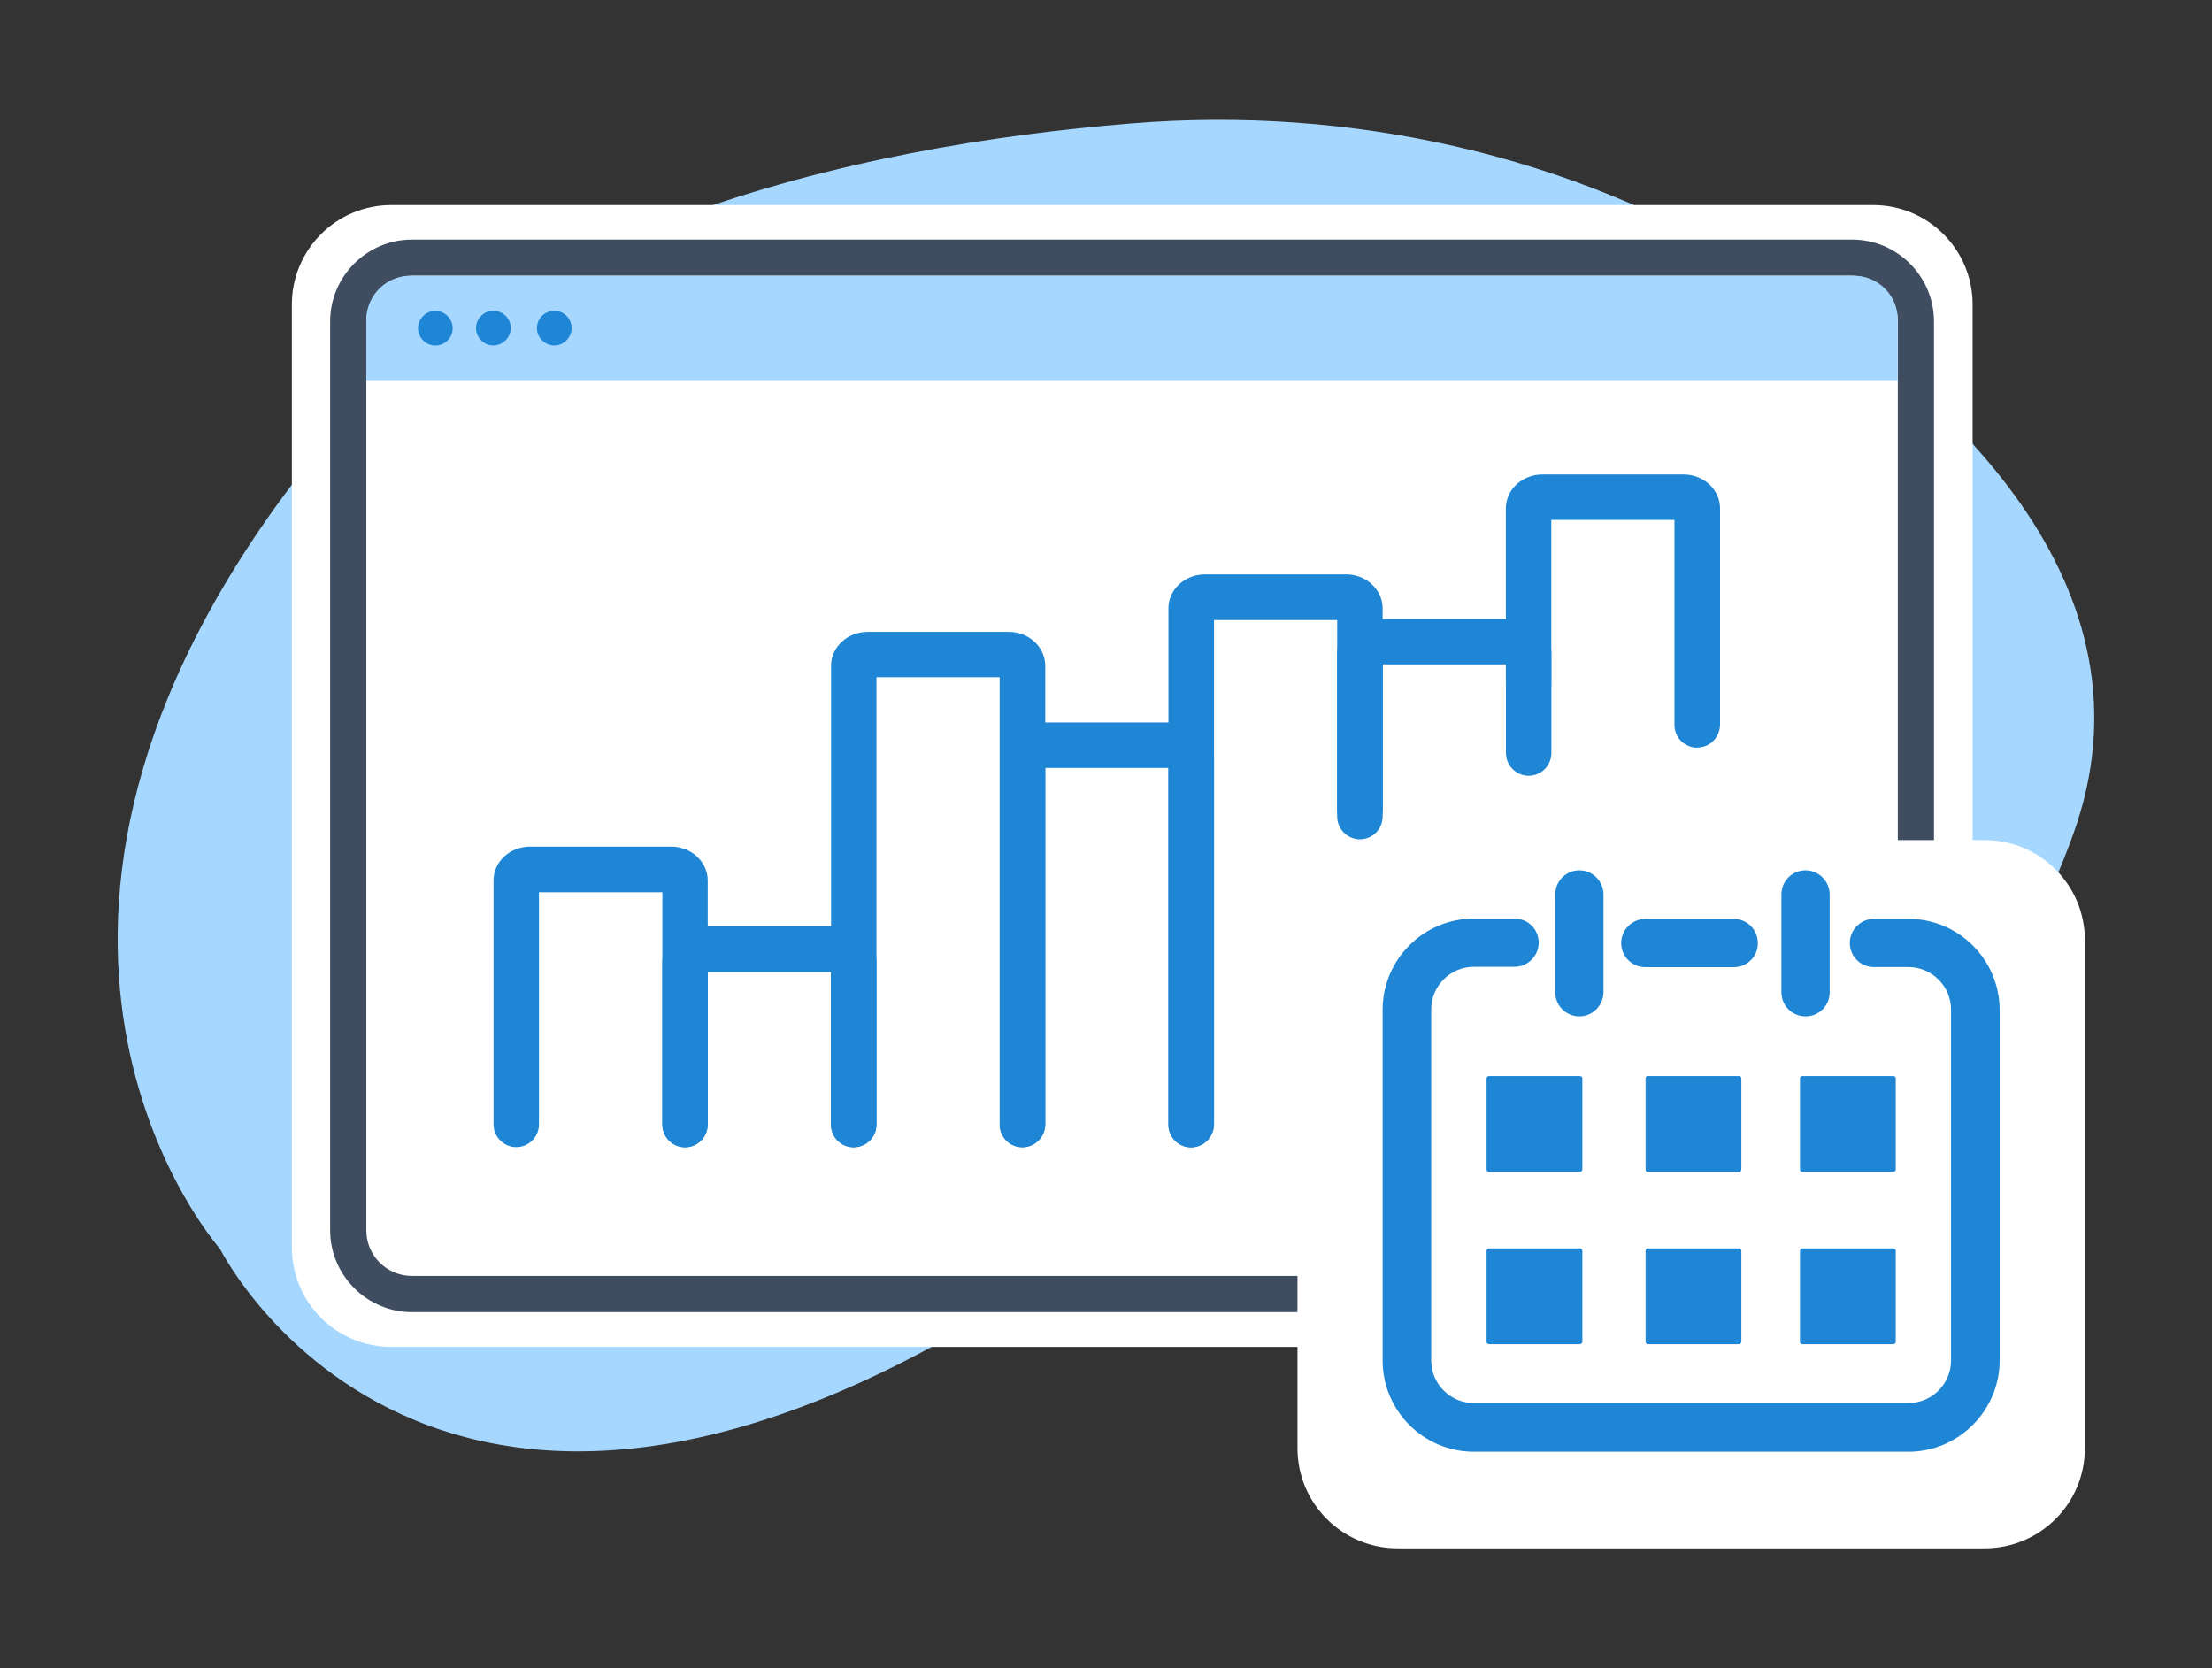 <?xml version="1.0" encoding="UTF-8"?>
<svg id="Layer_1" xmlns="http://www.w3.org/2000/svg" version="1.1" viewBox="0 0 251.26 189.48">
  <rect x="0" y="0" width="251.26" height="189.48" fill="#333333" stroke="none"/>
  <!-- Generator: Adobe Illustrator 29.5.1, SVG Export Plug-In . SVG Version: 2.1.0 Build 141)  -->
  <defs>
    <style>
      .st0 {
        fill: #fff;
      }

      .st1 {
        fill: #1e86d5;
      }

      .st2 {
        fill: #404d61;
      }

      .st3 {
        fill: #a6d7ff;
      }
    </style>
  </defs>
  <g id="Solidify_Longterm_SEO_Rankings">
    <path class="st3" d="M180.6,125.47s36.87,18.94,54.87-30.65c10.2-28.14-13.78-50.46-36.47-64.51-20.44-12.65-45.54-18.34-70.53-16.29-31.02,2.51-73.84,11.78-96.26,42.29-37.67,51.26-7.23,85.52-7.23,85.52,0,0,27.77,55.64,106.7-6.09,0,0,22.45-18.47,48.92-10.27Z"/>
    <g>
      <path class="st0" d="M212.76,152.98H44.46c-6.26,0-11.31-5.05-11.31-11.31V34.6c0-6.26,5.05-11.31,11.31-11.31h168.3c6.26,0,11.31,5.05,11.31,11.31v107.07c0,6.22-5.05,11.31-11.31,11.31Z"/>
      <path class="st2" d="M210.41,149.03H46.8c-5.12,0-9.3-4.18-9.3-9.3V36.51c0-5.12,4.18-9.3,9.3-9.3h163.58c5.12,0,9.3,4.18,9.3,9.3v103.22c0,5.12-4.15,9.3-9.27,9.3ZM46.8,31.32c-2.88,0-5.19,2.31-5.19,5.19v103.22c0,2.88,2.31,5.19,5.19,5.19h163.58c2.88,0,5.19-2.31,5.19-5.19V36.51c0-2.88-2.31-5.19-5.19-5.19H46.8Z"/>
    </g>
    <g>
      <path class="st3" d="M210.58,31.32H46.63c-2.78,0-5.02,2.24-5.02,5.02v6.93h173.95v-6.93c.03-2.78-2.21-5.02-4.99-5.02Z"/>
      <path class="st1" d="M51.42,37.28c0,1.1-.9,1.97-1.97,1.97s-1.97-.9-1.97-1.97.9-1.97,1.97-1.97c1.07,0,1.97.9,1.97,1.97ZM56.04,35.3c-1.1,0-1.97.9-1.97,1.97s.9,1.97,1.97,1.97,1.97-.9,1.97-1.97c.03-1.07-.87-1.97-1.97-1.97ZM62.96,35.3c-1.1,0-1.97.9-1.97,1.97s.9,1.97,1.97,1.97,1.97-.9,1.97-1.97c0-1.07-.87-1.97-1.97-1.97Z"/>
    </g>
    <g>
      <path class="st1" d="M77.82,130.32c-1.44,0-2.58-1.17-2.58-2.58v-26.4h-14.02v26.37c0,1.44-1.17,2.58-2.58,2.58s-2.58-1.17-2.58-2.58v-27.7c0-2.14,1.87-3.85,4.15-3.85h16.03c2.31,0,4.15,1.74,4.15,3.85v27.7c0,1.44-1.17,2.61-2.58,2.61Z"/>
      <path class="st1" d="M116.13,130.32c-1.44,0-2.58-1.17-2.58-2.58v-50.82h-13.99v50.79c0,1.44-1.17,2.58-2.58,2.58s-2.58-1.17-2.58-2.58v-52.09c0-2.14,1.87-3.85,4.15-3.85h16.03c2.31,0,4.15,1.74,4.15,3.85v52.09c-.03,1.44-1.17,2.61-2.61,2.61Z"/>
      <path class="st1" d="M96.96,130.32c-1.44,0-2.58-1.17-2.58-2.58v-17.33h-13.99v17.3c0,1.44-1.17,2.58-2.58,2.58s-2.58-1.17-2.58-2.58v-18.37c0-2.28,1.87-4.15,4.15-4.15h16.03c2.31,0,4.15,1.87,4.15,4.15v18.37c0,1.44-1.17,2.61-2.61,2.61Z"/>
      <path class="st1" d="M135.3,130.32c-1.44,0-2.58-1.17-2.58-2.58v-40.52h-13.99v40.48c0,1.44-1.17,2.58-2.58,2.58s-2.58-1.17-2.58-2.58v-41.79c0-2.14,1.87-3.85,4.15-3.85h16.03c2.31,0,4.15,1.74,4.15,3.85v41.79c-.03,1.44-1.17,2.61-2.61,2.61Z"/>
      <path class="st1" d="M135.3,130.32c-1.44,0-2.58-1.17-2.58-2.58v-58.65c0-2.14,1.87-3.85,4.15-3.85h16.03c2.31,0,4.15,1.74,4.15,3.85v23.66c0,1.44-1.17,2.58-2.58,2.58s-2.58-1.17-2.58-2.58v-22.32h-13.99v57.28c-.03,1.44-1.17,2.61-2.61,2.61Z"/>
      <path class="st1" d="M154.47,94.56c-1.44,0-2.58-1.17-2.58-2.58v-17.83c0-2.14,1.87-3.85,4.15-3.85h16.03c2.31,0,4.15,1.74,4.15,3.85v11.38c0,1.44-1.17,2.58-2.58,2.58s-2.58-1.17-2.58-2.58v-10.07h-13.99v16.53c-.03,1.41-1.2,2.58-2.61,2.58Z"/>
      <path class="st1" d="M192.78,84.92c-1.44,0-2.58-1.17-2.58-2.58v-23.29h-13.99v18.6c0,1.44-1.17,7.26-2.58,7.26s-2.58-5.86-2.58-7.26v-19.91c0-2.14,1.87-3.85,4.15-3.85h16.03c2.31,0,4.15,1.74,4.15,3.85v24.59c-.03,1.44-1.17,2.58-2.61,2.58Z"/>
    </g>
    <g>
      <path class="st0" d="M225.44,175.86h-66.68c-6.29,0-11.38-5.09-11.38-11.38v-57.68c0-6.29,5.09-11.38,11.38-11.38h66.68c6.29,0,11.38,5.09,11.38,11.38v57.68c0,6.29-5.09,11.38-11.38,11.38Z"/>
      <path class="st0" d="M205.09,124.27c-5.72,0-10.34-4.62-10.34-10.34v-12.35c0-5.72,4.62-10.34,10.34-10.34s10.34,4.62,10.34,10.34v12.35c.03,5.69-4.62,10.34-10.34,10.34ZM179.4,124.27c-5.72,0-10.34-4.62-10.34-10.34v-12.35c0-5.72,4.62-10.34,10.34-10.34s10.34,4.62,10.34,10.34v12.35c0,5.69-4.62,10.34-10.34,10.34Z"/>
      <path class="st1" d="M216.77,164.89h-49.35c-5.72,0-10.37-4.65-10.37-10.37v-39.82c0-5.72,4.65-10.37,10.37-10.37h4.62c1.54,0,2.74,1.24,2.74,2.74s-1.24,2.74-2.74,2.74h-4.62c-2.68,0-4.85,2.17-4.85,4.85v39.85c0,2.68,2.17,4.85,4.85,4.85h49.35c2.68,0,4.85-2.17,4.85-4.85v-39.82c0-2.68-2.17-4.85-4.85-4.85h-3.91c-1.54,0-2.74-1.24-2.74-2.74s1.24-2.74,2.74-2.74h3.91c5.72,0,10.37,4.65,10.37,10.37v39.85c-.03,5.65-4.68,10.31-10.37,10.31Z"/>
      <path class="st1" d="M196.93,109.85h-10.04c-1.54,0-2.74-1.24-2.74-2.74s1.24-2.74,2.74-2.74h10.04c1.54,0,2.74,1.24,2.74,2.74.03,1.51-1.2,2.74-2.74,2.74Z"/>
      <path class="st1" d="M205.09,115.44c-1.54,0-2.74-1.24-2.74-2.74v-11.11c0-1.54,1.24-2.74,2.74-2.74s2.74,1.24,2.74,2.74v11.07c.03,1.54-1.2,2.78-2.74,2.78ZM179.4,115.44c-1.54,0-2.74-1.24-2.74-2.74v-11.11c0-1.54,1.24-2.74,2.74-2.74s2.74,1.24,2.74,2.74v11.07c0,1.54-1.24,2.78-2.74,2.78Z"/>
      <g>
        <path class="st1" d="M179.47,133.1h-10.34c-.17,0-.27-.13-.27-.27v-10.34c0-.17.13-.27.27-.27h10.34c.17,0,.27.13.27.27v10.34c0,.13-.13.27-.27.27Z"/>
        <path class="st1" d="M197.53,133.1h-10.34c-.17,0-.27-.13-.27-.27v-10.34c0-.17.13-.27.27-.27h10.34c.17,0,.27.13.27.27v10.34c0,.13-.13.27-.27.27Z"/>
        <path class="st1" d="M215.07,133.1h-10.34c-.17,0-.27-.13-.27-.27v-10.34c0-.17.13-.27.27-.27h10.34c.17,0,.27.13.27.27v10.34c0,.13-.13.27-.27.27Z"/>
        <path class="st1" d="M179.47,152.67h-10.34c-.17,0-.27-.13-.27-.27v-10.34c0-.17.13-.27.27-.27h10.34c.17,0,.27.13.27.27v10.34c0,.13-.13.27-.27.27Z"/>
        <path class="st1" d="M197.53,152.67h-10.34c-.17,0-.27-.13-.27-.27v-10.34c0-.17.13-.27.27-.27h10.34c.17,0,.27.13.27.27v10.34c0,.13-.13.27-.27.27Z"/>
        <path class="st1" d="M215.07,152.67h-10.34c-.17,0-.27-.13-.27-.27v-10.34c0-.17.13-.27.27-.27h10.34c.17,0,.27.13.27.27v10.34c0,.13-.13.27-.27.27Z"/>
      </g>
    </g>
  </g>
</svg>